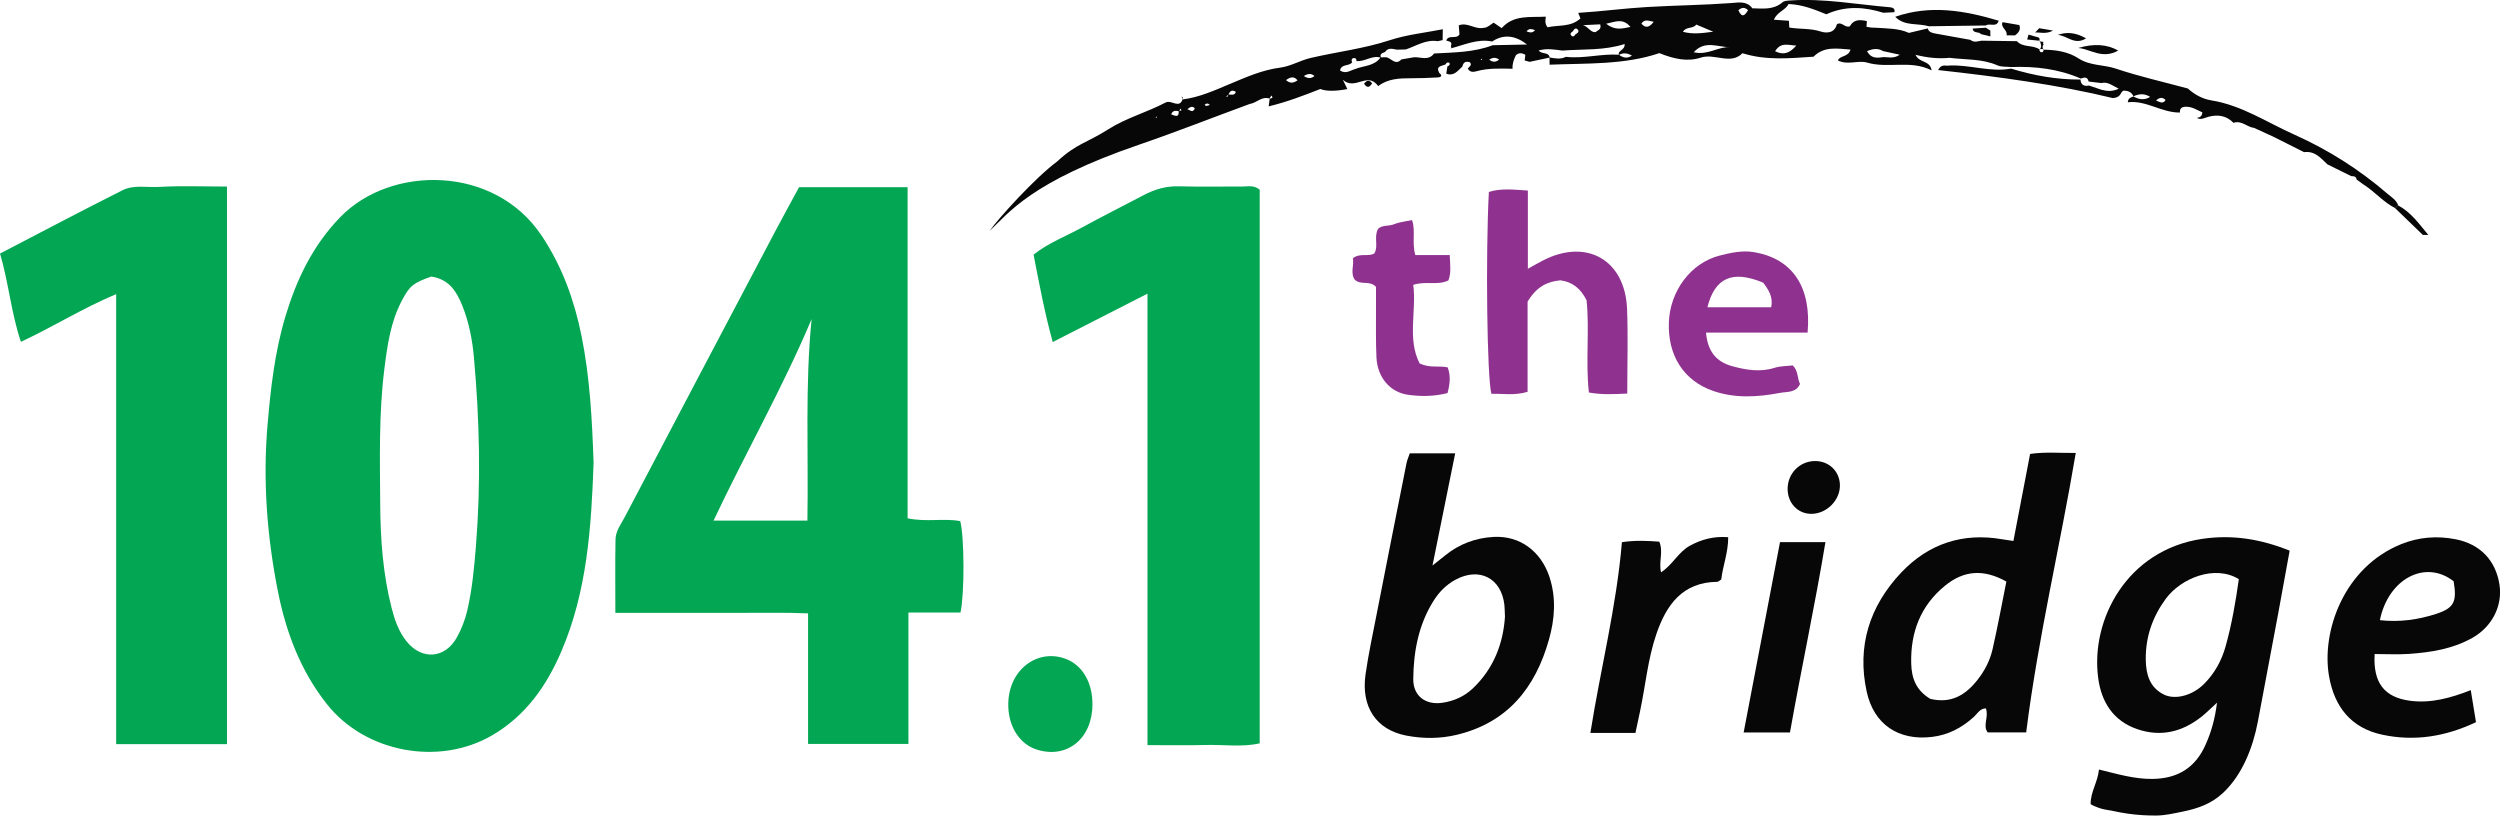 <?xml version="1.0" encoding="UTF-8"?> <svg xmlns="http://www.w3.org/2000/svg" id="b" viewBox="0 0 607.09 198.07"><defs><style>.d{fill:#8f318f;}.e{fill:#03a652;}.f{fill:#070707;}</style></defs><g id="c"><g><g><path class="f" d="M303.52,25.23c-8.97,3.28-17.86,6.81-26.9,9.9-26.25,8.99-31.64,16.56-36.31,20.95,1.96-2.88,11.13-12.99,16.41-16.87,4.7-4.37,7.13-4.45,12.49-7.86,4.25-2.7,9.33-4.08,13.83-6.45,1.47-.77,3.31,1.65,4.17-.85l-.15,.11c4.12-.49,7.86-2.2,11.62-3.78,3.97-1.66,7.85-3.4,12.22-3.96,2.53-.33,4.89-1.78,7.42-2.36,6.35-1.47,12.92-2.25,19.08-4.27,4.29-1.41,8.64-1.82,12.96-2.69-.01,.88-.03,1.76-.04,2.64-.39,.09-.78,.18-1.18,.26-2.89-.47-5.23,1.17-7.77,2.01-.72,.02-1.44,.03-2.16,.05-1.02-.17-2.1-.59-2.87,.56-.6,.28-1.42,.41-.97,1.41-2.15-.76-3.96,1.07-6.05,.78l.09,.13c.06-.53-.19-.91-.7-.83-.52,.08-.6,.54-.37,1.01-.66,1.03-2.59,.3-2.94,1.99,1.44,.96,2.51-.04,3.65-.33,2.11-.87,4.7-.68,6.21-2.85,.39-.01,.77-.02,1.16-.03,1.32-.04,2.34,2.21,3.88,.53l3.09-.53c1.66-.07,3.52,.91,4.85-.91,4.8-.27,9.65-.25,14.24-2.01l8.35-.17c-2.83-2.19-5.63-2.61-8.49-.73-3.57-.73-6.76,.84-10.07,1.68,.19-.16,.21-.33,.04-.52,.48-1.14-.42-1.18-1.11-1.38,.56-1.59,2.41-.21,3.21-1.5-.05-.66-.11-1.43-.17-2.2,2.02-.81,3.76,.9,5.74,.64,.93-.12,.94,.01,2.72-1.31,.63,.43,1.27,.87,1.96,1.34,2.95-3.34,6.96-2.55,10.72-2.79-.08,.8-.33,1.63,.42,2.59,2.6-.63,5.63,.03,7.98-2.16-.18-.45-.35-.9-.53-1.35,5.6-.34,11.2-1.1,16.77-1.42,6.78-.39,13.6-.47,20.4-.96,1.64-.12,3.72-.58,5.06,1.21l-.05,.06c2.57,.05,5.19,.47,7.42-1.45,.44-.38,1.26-.41,1.91-.45,8.13-.55,16.12,.97,24.17,1.65,.58,.05,1.33,.26,1.1,1.2-.9,.05-1.8,.09-2.69,.14-4.62-1.45-9.22-1.74-13.84,.37-2.86-1.15-5.73-2.36-9.19-2.49-.69,1.5-2.75,1.86-3.54,3.81,1.35,.09,2.49,.17,3.64,.25,.03,.49,.06,.98,.1,1.65,2.5,.43,5.1,.14,7.62,.96,1.42,.46,3.35,.43,3.93-1.76,1.19-.76,1.99,1.01,3.15,.48,.97-1.74,2.52-1.61,4.13-1.25-.03,.42-.06,.84-.09,1.39,.37,.06,.74,.12,1.12,.18,0,0,.43,.03,.43,.03h.43c2.91,.2,5.86,.12,8.32,1.27,1.74-.42,3.15-.75,4.57-1.09,.28,.99,1.16,1.1,1.95,1.26,2.81,.53,5.62,1.02,8.43,1.52,.84,.71,1.76,.36,2.66,.2,2.89,.04,5.78,.08,8.67,.12l-.11-.06c1.49,1.72,3.94,.86,5.6,2.1l-.13-.13c.06,.48,.24,.91,.8,.74,.18-.05,.25-.48,.37-.74,0,0-.13,.15-.13,.15,3.01,.05,5.97,.46,8.53,2.13,2.77,1.81,6.06,1.47,9.04,2.47,5.62,1.89,11.45,3.2,17.49,4.83,1.5,1.36,3.4,2.52,5.78,2.9,7.32,1.19,13.45,5.34,20.06,8.29,8.21,3.67,15.75,8.44,22.57,14.32,.99,.85,2.19,1.52,2.66,2.86-.25,.21-.48,.44-.7,.69-2.88-1.45-4.95-3.98-7.63-5.69l-.06-.03c-.57-.41-1.14-.82-1.7-1.23-.11-.79-.69-.83-1.31-.83-1.93-.96-3.87-1.92-5.8-2.87-1.6-1.53-3.06-3.31-5.65-2.95-2.48-1.25-4.96-2.5-7.45-3.75-1.56-.71-3.12-1.43-4.68-2.14-1.72-.18-3.07-1.91-5.01-1.23l.03,.03c-1.72-1.8-3.84-2.11-6.11-1.5-.95,.25-1.81,.83-2.82,.28,.65-.14,1.28-.3,1.33-1.36-1.23-.51-2.4-1.38-3.95-1.36-.98,0-1.55,.35-1.49,1.41-4.42,.06-8.16-3.02-12.65-2.5,.08-1.08,.79-1.16,1.37-1.41,1.31,.74,2.63,.99,4.06,.11-1.37-.87-2.7-.78-4.06-.14-.46-1.05-1.34-1.36-2.36-1.39-.92,.28-.46,1.64-2.63,1.82-13.17-3.2-27.68-5.18-42.45-6.81,.87-1.66,1.94-.88,2.76-1.1,5.01-.22,9.92,1.68,14.97,.75,5.49,1.68,11.08,2.69,16.84,2.66,.11,1.31,.87,1.69,2.07,1.45,1,.34,2,.68,3.01,1.02,1.3,.34,2.59,.51,4.22-.24-1.6-.8-2.68-1.77-4.23-1.38-1.03-.12-2.05-.25-3.08-.37-.28-1.18-1.04-1.06-1.9-.72-5.4-2.35-11.09-3.02-16.92-2.8-1.12-.12-2.35,.02-3.33-.41-3.74-1.64-7.75-1.33-11.64-1.83-2.58,.25-5.14,.04-8.25-.73,.98,2.1,3.47,1.23,3.91,3.78-5.17-2.63-10.51-.36-15.71-1.9-2.09-.62-4.75,.72-7.06-.53,.58-1.25,2.53-.75,3.07-2.62-3.28-.24-6.39-.87-8.98,1.73-5.73,.37-11.47,.98-17.25-.85-2.9,2.94-6.73-.06-10.16,1.08-3.17,1.05-6.49,.33-10.03-1.1-8.43,2.87-17.58,2.44-26.66,2.81,0-.59,0-1.17-.01-1.76,1.33,.22,2.67,.53,3.97-.15,4.32,.5,8.57-.8,12.88-.51,.96,.71,1.96,1.03,3.16,.22-1.08-.64-2.1-.76-3.17-.17-.27-1.2,1.5-1.07,1.4-2.65-4.97,1.61-10.07,1.21-15.11,1.59-1.85-.22-3.71-.61-5.77-.02,.73,1.01,2.47,.27,2.68,1.72-1.63,.35-3.25,.7-4.88,1.04-.4-.11-.8-.23-1.19-.34,.05-.47,.11-.94,.16-1.37-.85-.49-1.6-.56-2.31,.13-.49,1.01-.89,2.07-.79,3.26-2.93-.05-5.87-.21-8.75,.6-.81,.23-1.64,.28-2.12-.65,.29-.47,1.14-.77,.5-1.54-.98-.3-1.61,0-1.81,1.03-1.12,1.01-2.04,2.45-3.92,1.75,.09-.59,.18-1.17,.27-1.76,.34-.19,.75-.34,.48-.87-.48-.25-.75,.03-.97,.41-.92,.38-2.42,.35-1.47,2.06,.94,.71,.27,1.04-.36,1.07-2.15,.13-4.31,.2-6.47,.2-2.83,0-5.61,.08-8.01,1.9-2.65-3.62-5.53,1.18-8.58-1.52,.66,1.36,.87,1.81,1.09,2.25q-4.43,.83-6.57-.02c-4.03,1.59-8.2,3.18-12.54,4.22,.08-.62,.16-1.23,.25-1.85,.36-.14,1.03-.12,.4-.79-.15,.26-.3,.5-.44,.74-1.87-.63-3.1,1.05-4.73,1.29Zm79.08-16.92c.45-.19,.89-.62,.64-.99-.54-.79-.98-.25-1.32,.31-.45,.24-.74,.63-.34,1.02,.4,.4,.79,.1,1.02-.34Zm-96.29,18.69c-.77-.12-1.55-.27-1.9,.78,.92,.3,1.95,.95,1.82-.88,.22-.01,.44-.02,.67-.04-.08-.17-.16-.35-.24-.52-.11,.22-.23,.44-.34,.66Zm11.94-4.06c.66-.03,1.48,.4,1.87-.62-.99-.66-1.46-.15-1.82,.66-.18,.17-.36,.34-.56,.52,.38,.06,.54-.13,.52-.57Zm158.91-9.06c1.25-.09,2.6,.49,4.18-.59-1.64-.36-2.86-.62-4.08-.89-1.3-.78-2.55-.54-3.88,.02,.92,1.75,2.32,1.7,3.79,1.46Zm-37.07-2.44c-2.87,.07-6.01-1.79-8.79,1.24,3.33,.83,5.89-1.37,8.79-1.24Zm-24.16-4.9c-1.78-2.14-3.49-1.33-5.9-.77,2.19,1.7,3.88,1.18,5.9,.77Zm20.11,1.16c-1.56-.65-2.72-1.14-4.14-1.74-.71,1.11-2.41,.4-3.22,1.76,2.3,.64,4.59,.35,7.36-.02Zm20.17,3.36c-1.94-.06-3.73-.93-5.15,1.38,2.19,1.08,3.62,.37,5.15-1.38Zm-51.82-4.96c1.34,.36,1.89,1.89,3.09,1.68,.51-.46,1.48-.6,1.11-1.87-1.38,.06-2.8,.13-4.21,.2Zm17.19-.8c-1.35-.3-2.28-.7-2.99,.45,1.02,1.14,1.88,.97,2.99-.45Zm20.56-2.82c.85,1.91,1.55,1.38,2.35-.02-.83-.76-1.54-.68-2.35,.02Zm-51.44,5.14c.75,.26,1.41,.51,2.06-.3-.75-.26-1.41-.54-2.06,.3Zm-9.07,6.85c.79,.65,1.54,.71,2.42,0-.94-.67-1.68-.45-2.42,0Zm-46.54,5.03c-.92-1.11-1.79-.75-2.8-.05,1.06,.94,1.93,.67,2.8,.05Zm208.48,4.9c1.04,.49,1.76,.83,2.31-.12-.71-.7-1.42-.7-2.31,.12Zm-204.37-5.94c-.86-.75-1.7-.56-2.57,.01,.87,.58,1.71,.71,2.57-.01Zm-26.67,6.97c.12,.11,.26,.31,.37,.3,.3-.03,.6-.15,.89-.24-.4-.45-.82-.44-1.26-.06Zm-4.19,1.09c.69,.22,1.32,1.02,1.81-.23-.67-.65-1.18-.27-1.81,.23Zm-7.51,1.74l-.2,.28,.34,.04-.13-.32Zm78.97-14l-.22,.27,.38,.04-.16-.31Z"></path><path class="f" d="M460.22,4.08c8.5-2.97,16.84-1.53,25.14,.95-.54,1.75-2.19,.48-3.12,1.16-4.61,.06-9.22,.13-13.83,.19-2.72-.81-5.9,.05-8.18-2.3Z"></path><path class="f" d="M514.38,12.28c-3.92,2.18-6.7-.36-9.71-.63q5.66-1.68,9.71,.63Z"></path><path class="f" d="M582.33,49.87c3.17,1.67,5.15,4.55,7.36,7.19-.44,0-.89,0-1.33-.01-2.24-2.16-4.49-4.33-6.73-6.49,.22-.24,.45-.47,.7-.69Z"></path><path class="f" d="M487.26,8.56c.33-1.26-1.53-1.85-.97-3.18,1.36,.23,2.72,.47,4.07,.7q.55,1.41-1.06,2.52c-.68-.01-1.37-.02-2.05-.03Z"></path><path class="f" d="M499.68,8.48c2.22-.79,4.39-.6,6.89,.84-2.83,1.78-4.67-.75-6.89-.84Z"></path><path class="f" d="M494.21,7.9c.33-.35,.66-.7,.98-1.05,.92,.16,1.84,.32,3.37,.58-1.78,.95-3.11,.37-4.35,.47Z"></path><path class="f" d="M492.26,9.59c.12-.4,.23-.79,.35-1.19,.57,.17,1.07,.31,1.56,.46,.56,.19,1.43,.12,1,1.16l.12-.12c-1.01-.1-2.02-.21-3.03-.31Z"></path><path class="f" d="M331.24,20.34c.55-.73,1.14-1.12,1.96-.13-.59,1.01-1.19,1.27-1.96,.13Z"></path><path class="f" d="M496.25,10.2s-.16,.28-.16,.28l.17,.28c-.32,.42-.32,.86-.04,1.3,0,0,.13-.15,.13-.15-.39,0-.78,0-1.17,0l.13,.13c.61-.72,.29-1.43,0-2.15,0,0-.12,.12-.12,.12,.36,.06,.72,.12,1.07,.18Z"></path><path class="f" d="M287.19,24.05c-.09-.19-.17-.38-.27-.61,.39,.17,.41,.4,.12,.72,0,0,.15-.11,.15-.11Z"></path><path class="f" d="M483.33,8.84c-.76-.18-1.52-.37-2.27-.55-.5-.71-1.91-.07-2.02-1.35,1.07-.07,2.13-.14,3.2-.21,.38,.24,.77,.49,1.09,.7v1.42Z"></path></g><path class="f" d="M512.42,196.81c-.94-.18-1.91-.31-2.79-.65-.24-.09-1.95-.71-1.95-.96-.01-2.91,1.72-5.27,2.03-8.33,4.51,1.1,8.57,2.32,12.91,2.28,6.2-.05,10.48-2.7,12.97-8.3,1.35-3.02,2.28-6.18,2.78-10.22-1.53,1.4-2.49,2.38-3.55,3.24-4.71,3.81-9.96,5.2-15.83,3.19-5.87-2.01-8.7-6.64-9.47-12.37-1.91-14.16,6.94-31.14,25.28-33.84,7.24-1.07,14.13,.02,21.21,2.87-.94,5.17-1.84,10.18-2.77,15.18-1.64,8.81-3.29,17.62-4.97,26.42-1.18,6.17-3.72,12.76-8.36,17.15-2.85,2.7-6.11,3.85-9.89,4.62-2.11,.43-4.21,.93-6.36,.95-2.27,.02-4.53-.12-6.78-.43-1.28-.18-2.56-.41-3.82-.69-.21-.05-.42-.09-.64-.13Zm31.25-56.17c-5.79-3.57-14.05-.27-17.76,4.79-3.24,4.43-4.92,9.3-4.84,14.81,.05,3.52,.95,6.64,4.29,8.37,2.82,1.46,7.11,.29,9.97-2.63,2.47-2.52,4.15-5.55,5.11-8.96,1.52-5.41,2.46-10.92,3.23-16.38Z"></path><path class="e" d="M144.15,112.3c-.56,15.63-1.54,31.21-7.82,45.85-3.6,8.41-8.67,15.65-16.8,20.4-12.93,7.55-30.82,4.2-40.12-7.53-6.46-8.14-9.99-17.6-11.96-27.59-2.6-13.23-3.64-26.58-2.49-40.14,.76-8.97,1.76-17.82,4.35-26.45,2.7-9,6.64-17.24,13.35-24.15,12.26-12.63,37.41-12.67,48.89,4.56,4.97,7.46,7.92,15.65,9.67,24.34,2.04,10.13,2.57,20.41,2.92,30.71Zm-39.41-45.15c-4.45,1.59-5.22,2.22-7.11,5.76-2.79,5.23-3.58,10.99-4.3,16.75-1.36,10.92-1.07,21.9-1,32.87,.06,8.47,.66,16.9,2.78,25.16,.75,2.92,1.73,5.73,3.65,8.1,3.72,4.59,9.36,4.13,12.2-1.04,1.11-2.03,1.96-4.17,2.5-6.46,1.21-5.19,1.69-10.46,2.12-15.76,1.22-15.29,.88-30.55-.5-45.79-.39-4.27-1.2-8.54-2.84-12.57-1.36-3.32-3.08-6.32-7.49-7.01Z"></path><path class="e" d="M194.03,45.46h26.37V125.86c4.6,.98,8.8-.08,12.78,.69,1.01,3.8,1.07,17.58,.06,22.2h-12.64v31.9h-24.37v-31.7c-5.31-.24-10.4-.11-15.47-.13-5.17-.02-10.33,0-15.5,0h-15.83c0-6.28-.07-12.06,.04-17.85,.04-2.05,1.37-3.73,2.28-5.48,12.21-23.26,24.46-46.49,36.72-69.73,1.78-3.37,3.62-6.7,5.57-10.3Zm2.04,80.96c.27-16.63-.59-32.78,1.02-48.94-7.02,16.66-15.95,32.32-23.82,48.94h22.79Z"></path><path class="e" d="M278.65,71.31c-8.14,4.16-15.47,7.9-23.01,11.75-1.97-7.15-3.27-14.14-4.65-21.23,3.63-2.87,7.84-4.45,11.74-6.58,4.96-2.71,10.01-5.25,15.02-7.88,2.69-1.42,5.47-2.22,8.59-2.13,5.16,.16,10.33,.02,15.49,.05,1.29,0,2.68-.38,4.07,.78V180.52c-4.28,.95-8.74,.27-13.15,.39-4.49,.12-8.98,.03-14.1,.03V71.31Z"></path><path class="e" d="M55.12,45.3V180.71H28.21V71.42c-8.28,3.49-15.28,7.93-23.14,11.59-2.36-7.05-2.96-14.28-5.06-21.44,10.08-5.23,19.87-10.43,29.78-15.39,2.71-1.36,5.92-.61,8.88-.79,5.29-.32,10.61-.09,16.46-.09Z"></path><path class="f" d="M342.36,110.09h11.01c-1.8,8.91-3.56,17.59-5.51,27.24,1.47-1.17,2.25-1.77,3.01-2.4,3.46-2.83,7.47-4.32,11.89-4.55,6.3-.33,11.43,3.46,13.5,9.71,1.68,5.1,1.3,10.24-.12,15.24-3.28,11.63-9.99,20.11-22.31,23.09-4.12,1-8.3,.99-12.37,.2-7.31-1.43-10.97-7-9.86-14.83,.7-4.93,1.76-9.8,2.71-14.69,2.39-12.22,4.81-24.44,7.25-36.65,.16-.79,.51-1.53,.79-2.37Zm23.1,39.68c-.06-1.23-.05-2.07-.14-2.89-.74-6.52-6.11-9.25-11.92-6.08-2.24,1.22-3.96,2.99-5.3,5.13-3.64,5.8-4.84,12.29-4.91,18.97-.04,4.05,2.93,6.34,6.99,5.77,2.83-.4,5.39-1.51,7.52-3.54,5.07-4.85,7.33-10.9,7.76-17.37Z"></path><path class="f" d="M488.93,131.36c1.4-7.32,2.71-14.14,4.05-21.13,3.8-.55,7.36-.19,11.09-.24-3.86,22.9-9.18,45.02-12.04,67.86h-9.35c-1.28-1.67,.34-3.73-.44-5.83-1.44,.01-2.06,1.28-2.92,2.07-2.91,2.65-6.24,4.39-10.17,4.86-8.12,.97-14.12-3.03-15.85-10.99-2.42-11.09,.73-20.83,8.39-28.93,6.59-6.96,14.88-9.75,24.48-8.08,.82,.14,1.64,.25,2.77,.42Zm-20.19,38.35c5.08,1.21,8.57-.94,11.44-4.58,1.78-2.24,3.08-4.78,3.7-7.54,1.24-5.46,2.26-10.98,3.34-16.37-5.5-3.06-10.28-2.77-14.93,1.03-5.94,4.87-8.38,11.33-8.18,18.91,.09,3.55,1.2,6.5,4.62,8.54Z"></path><path class="f" d="M576.65,158.81c-.42,7.03,2.38,10.54,8.6,11.36,5.07,.66,9.83-.66,14.74-2.58,.43,2.67,.83,5.09,1.27,7.78-7.41,3.51-14.96,4.73-22.82,3.03-7.55-1.63-11.57-6.79-12.86-14.16-1.9-10.81,3.52-26.48,17.56-32.12,4.24-1.7,8.69-2.06,13.22-1.16,5.92,1.18,9.71,5.12,10.61,11.06,.77,5.1-1.8,10.2-6.65,12.91-4.75,2.66-10,3.49-15.32,3.86-2.78,.19-5.59,.03-8.34,.03Zm1.27-8.21c4.7,.53,9.28-.1,13.68-1.53,4.39-1.43,5.06-3,4.23-7.92-6.83-5.34-15.85-.67-17.91,9.45Z"></path><path class="d" d="M395.16,95.57c-3.3,.15-6.06,.33-9.32-.26-.84-7.58,.19-15.21-.57-22.42-1.45-2.86-3.44-4.43-6.33-4.82-3.13,.29-5.75,1.46-7.99,5.19v21.89c-3.26,.96-6.05,.4-8.78,.48-1.07-3.8-1.43-33.7-.62-49.02,2.97-.94,5.99-.56,9.47-.34v18.99c1.55-.85,2.54-1.42,3.56-1.95,10.62-5.55,20.06-.25,20.53,11.72,.26,6.64,.05,13.3,.05,20.55Z"></path><path class="f" d="M397.13,177.99h-10.93c2.46-15.54,6.34-30.63,7.66-46.33,3.26-.49,6.18-.34,9.08-.12,1.04,2.48-.19,4.82,.42,7.44,2.82-1.8,4.21-4.96,7.06-6.49,2.86-1.54,5.78-2.31,9.25-2.04,.02,3.74-1.32,6.98-1.68,10.25-.44,.27-.71,.58-.99,.59-8.44,.09-12.33,5.59-14.75,12.61-2.12,6.15-2.66,12.67-4.02,18.99-.35,1.61-.69,3.22-1.09,5.11Z"></path><path class="d" d="M414.28,80.75c.4,4.77,2.66,7.15,6.35,8.17,3.37,.92,6.78,1.51,10.29,.4,1.4-.44,2.95-.41,4.42-.59,1.38,1.32,1.07,3.15,1.77,4.51-1.01,2.22-3.18,1.84-4.83,2.16-5.41,1.04-10.9,1.38-16.21-.45-7.21-2.48-11.09-8.6-10.81-16.64,.27-7.69,5.38-14.5,12.38-16.26,2.72-.68,5.47-1.31,8.36-.81,9.25,1.59,13.93,8.4,12.95,19.52h-24.67Zm13.89-12.1c-7.49-3.14-11.75-1.2-13.55,5.97h15.49c.5-2.51-.58-4.16-1.94-5.97Z"></path><path class="f" d="M434.67,177.87h-11.25c2.97-15.53,5.88-30.75,8.83-46.22h11.03c-2.55,15.42-5.85,30.65-8.61,46.22Z"></path><path class="d" d="M343.68,61.94h8.37c.07,2.33,.42,4.23-.33,6.16-2.59,1.28-5.36,.07-8.53,1.07,.82,6.37-1.51,13.15,1.55,19.09,2.62,1.21,4.68,.47,6.81,.95,.77,2.05,.54,4.07-.04,6.24-3.33,.85-6.48,.85-9.58,.42-4.4-.61-7.45-4.24-7.68-9.08-.19-3.98-.09-7.98-.11-11.97,0-1.81,0-3.62,0-5.16-1.57-1.66-3.57-.33-5.12-1.7-1.19-1.6-.16-3.56-.49-5.25,1.76-1.36,3.6-.29,5.19-1.15,1.09-1.73-.15-3.86,.89-5.93,.91-1.06,2.6-.63,3.96-1.19,1.33-.55,2.84-.67,4.33-.99,.9,2.63-.08,5.34,.77,8.48Z"></path><path class="e" d="M265.29,170.96c.02,8.37-6.14,13.41-13.54,11.06-3.95-1.25-6.76-5.27-6.9-10.47-.25-8.85,7.14-14.29,14.16-11.47,3.86,1.55,6.27,5.65,6.28,10.89Z"></path><path class="f" d="M434.1,118.67c.02-3.69,2.9-6.64,6.55-6.71,3.41-.07,6.05,2.41,6.15,5.77,.1,3.68-3.16,7.02-6.9,7.05-3.31,.03-5.82-2.62-5.8-6.1Z"></path></g></g></svg> 